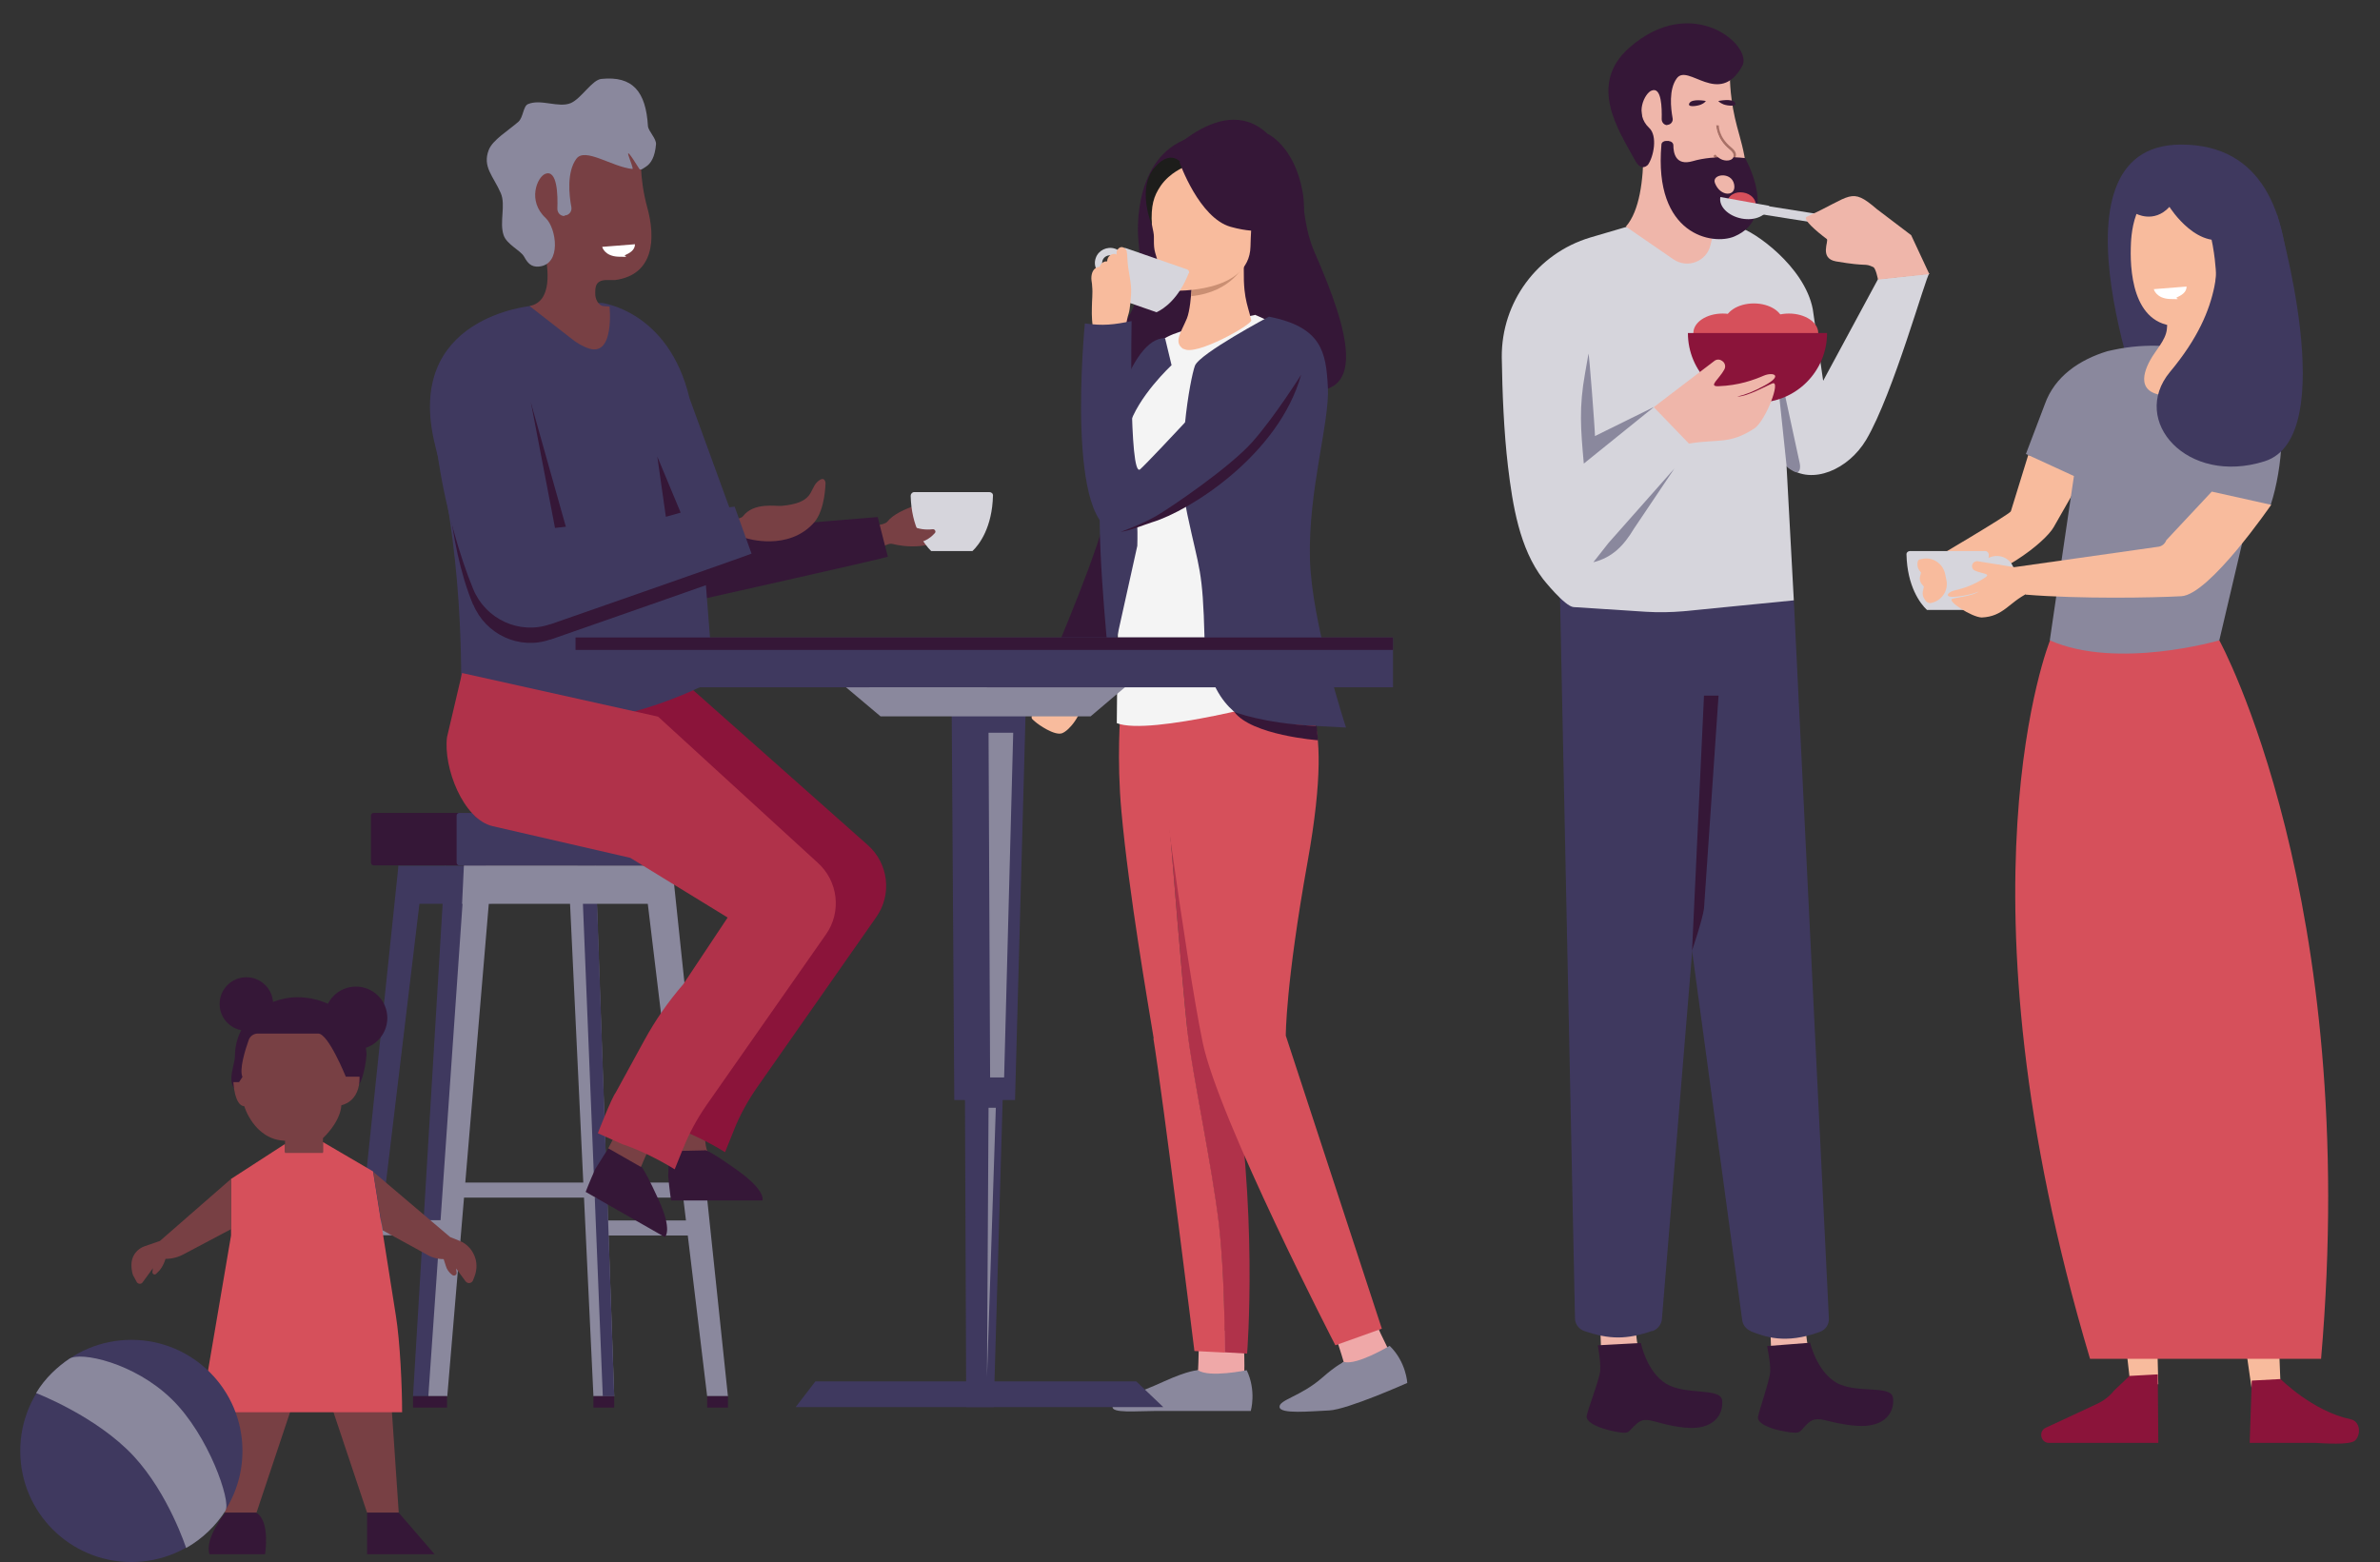 <?xml version="1.0" encoding="UTF-8"?>
<svg id="Laag_1" xmlns="http://www.w3.org/2000/svg" version="1.1" viewBox="0 0 916.8 601.9">
  <rect x="0" y="0" width="916.8" height="601.9" fill="#333333" stroke="none"/>
  <!-- Generator: Adobe Illustrator 29.8.2, SVG Export Plug-In . SVG Version: 2.1.1 Build 3)  -->
  <defs>
    <style>
      .st0 {
        fill: #f4f4f4;
      }

      .st1 {
        fill: #784044;
      }

      .st2 {
        fill: none;
        stroke: #a87167;
        stroke-miterlimit: 10;
      }

      .st3 {
        fill: #8b143a;
      }

      .st4 {
        fill: #1d1d1b;
      }

      .st5 {
        fill: #4d4d4d;
      }

      .st6 {
        fill: #351737;
      }

      .st7 {
        fill: #efa8a8;
      }

      .st8 {
        fill: #8a889d;
      }

      .st9 {
        fill: #efb6aa;
      }

      .st10 {
        fill: #f8bb9d;
      }

      .st11 {
        fill: #d6d5dc;
      }

      .st12 {
        fill: #ca8f73;
      }

      .st13 {
        fill: #fff;
      }

      .st14 {
        fill: #3f395f;
      }

      .st15 {
        fill: #d6505b;
      }

      .st16 {
        fill: #f4d9bf;
      }

      .st17 {
        fill: #747474;
      }

      .st18 {
        fill: #b0324a;
      }

      .st19 {
        fill: #a8a8a8;
      }
    </style>
  </defs>
  <path class="st1" d="M342.1,209.7c.6-.2,1.2-.3,1.9-.1,3.5.9,16.6,3.2,25.1-6.3,4.3-4.9,4.4-8.5,4.4-8.5,0,0,0-4.2-3.1-1.1-3,3.1,4.7-2.6-7.8-1.5-2.1.2-16.6,3.3-20.8,8.8-2.1,2.8-26.8,2.6-26.8,2.6l11.4,12.1,15.7-6Z"/>
  <path class="st6" d="M239,227.5c7.6,6.6,17.1,6.8,25.4,4.7,0,0,75.9-17,77.6-17.7l-3.9-15.3-75.5,6.2s-6.1,3.2-15.3-2.3c-12.8-7.7-8.4,24.4-8.4,24.4Z"/>
  <path class="st11" d="M382.5,191c-.3,12.1-5.2,18.8-7.9,21.3h-15.9c-2.7-2.6-7.6-9.2-7.9-21.3,0-.7.6-1.4,1.3-1.4h29.1c.7,0,1.4.6,1.3,1.4Z"/>
  <path class="st1" d="M350,202.2l-2,6.6h.4c4.1,1.3,8.6,0,11.4-3.1l.3-.3c.6-.6,0-1.6-.8-1.5h0c-2.7.3-5.4,0-7.9-1.2l-1.4-.6Z"/>
  <g>
    <polygon class="st14" points="159.1 537.9 171.4 333.4 182.9 342.1 165.1 537.9 159.1 537.9"/>
    <rect class="st8" x="246.4" y="451.7" width="5.8" height="42.7" transform="translate(722.4 223.8) rotate(90)"/>
    <rect class="st8" x="155.8" y="457.3" width="5.8" height="31.6" transform="translate(631.8 314.3) rotate(90)"/>
    <polygon class="st8" points="236.6 537.9 229.4 333.4 219.3 342.1 228.6 537.9 236.6 537.9"/>
    <polygon class="st14" points="236.6 537.9 229.5 333.4 224.3 342.1 232.2 537.9 236.6 537.9"/>
    <rect class="st17" x="187.2" y="328.8" width="35.3" height="3" transform="translate(409.6 660.6) rotate(180)"/>
    <rect class="st14" x="153.5" y="333.4" width="35.8" height="14.7" transform="translate(342.9 681.6) rotate(180)"/>
    <polygon class="st8" points="178 348.2 258.9 348.2 258.9 333.4 178.7 333.4 178 348.2"/>
    <polygon class="st8" points="280.4 537.9 258.9 333.4 248.8 342.1 272.4 537.9 280.4 537.9"/>
    <polygon class="st8" points="165 537.9 179.2 333.4 188.8 342.1 172.3 537.9 165 537.9"/>
    <polygon class="st14" points="132.1 537.9 153.5 333.4 162.3 342.1 138.8 537.9 132.1 537.9"/>
    <rect class="st19" x="187.2" y="331.2" width="35.3" height="2.2" transform="translate(409.6 664.6) rotate(180)"/>
    <rect class="st6" x="142.9" y="313.3" width="127.8" height="20.2" rx="1" ry="1" transform="translate(413.6 646.7) rotate(180)"/>
    <rect class="st14" x="175.8" y="313.3" width="94.8" height="20.2" rx="1" ry="1" transform="translate(446.5 646.7) rotate(180)"/>
    <rect class="st8" x="218.2" y="408.8" width="5.8" height="99.2" transform="translate(679.5 237.4) rotate(90)"/>
    <rect class="st6" x="272.4" y="537.9" width="8" height="4.4"/>
    <rect class="st6" x="228.6" y="537.9" width="8" height="4.4"/>
    <rect class="st6" x="132.1" y="537.9" width="6.9" height="4.4"/>
    <rect class="st6" x="159.1" y="537.9" width="13.1" height="4.4"/>
  </g>
  <path class="st1" d="M257.4,431.5l.4,12c0,4.1,15.3,12.8,16.7,7.7.9-3.1-2.1-6.4-2.6-9.7-1-7-.9-13.3-.9-13.3l-13.7,3.3Z"/>
  <path class="st3" d="M282.6,435.7l-3.3,8.2s-10.1-6.4-20-9.6l-9.6-4.3s2.1-7.9,3.7-10l14.1-25.8c4.2-7.7,9.2-14.9,15-21.6l17.1-25.7-37.5-23-79.2-9.1,13-59.6,70.9,10.5,67.5,59.9c8,7.1,9.4,19.1,3.2,27.8l-45.9,65.6c-3.6,5.2-6.7,10.8-9,16.7Z"/>
  <path class="st5" d="M259.3,470.5h0c0-.1,0,0,0,0Z"/>
  <path class="st6" d="M257.4,453c.4,4.8,1.1,9.5,1.1,9.5h35.2s1.6-3.6-9.6-11.6c-12.6-9-12.7-7.7-12.7-7.7l-13.6.3-.4,9.5Z"/>
  <g>
    <path class="st6" d="M229.3,450.4c-2,4.4-3.7,8.8-3.7,8.8l30.5,17.4s3.2-2.4-2.6-14.8c-6.4-14-7.2-13-7.2-13l-11.9-6.5-5.1,8.1Z"/>
    <path class="st1" d="M239.9,431.7l-5.6,10.7,12.6,7.2c2.6-6.5,6.5-13.9,6.5-13.9l-13.5-4Z"/>
  </g>
  <path class="st14" d="M177.8,271.1l25.7,5.8c21.9,4.9,51.4-4.4,71.3-14.7l-3.8-48.5,13.7-7.9-19.1-52.4c-8-33.7-33.8-36.7-33.8-36.7l-26.7,1.1s-49.9,4-37.5,53.7c12.2,48.9,9.6,97.1,10.2,99.7Z"/>
  <path class="st1" d="M247,59.3c-9.5-.8-17-4-23-2.5-14.3,3.5-22.6,14.8-22.6,14.8,0,0,19.6,43,2.6,46.3l15.9,12.4c2.1,1.7,4.5,3.2,7.1,4,9.8,3,7.8-16.2,7.8-16.2l-2.5-.2c-1.9-.3-3.1-2.9-3-4.8,0-2.4-.1-5.5,5.2-5.2.8,0,1.6,0,2.4,0,15-2,15.8-15.9,12.4-28.1-3.2-11.8-2.3-20.6-2.3-20.6Z"/>
  <path class="st8" d="M217.5,83c1.7,0,2.9-1.6,2.6-3.2-.9-4.7-1.8-13.5,1.9-18.6,3.3-4.6,13.7,3.1,21.6,3.9,1,0-5.8-13.6,2.7,0,.5.7,1.7-.4,2.4-.8,2.1-1.3,3.6-3.9,4-8.7.2-2.2-2.9-5-3.1-7-.8-13.4-5.9-19.4-17.9-18.2-3.6.3-7.7,7.5-11.8,9.3-4.7,2-11.5-1.7-16.5.4-1.9.8-1.8,5.1-3.7,6.8-4,3.5-9.9,7-11.4,10.8-2.6,6.6,1.8,10.2,4.6,16.7,2,4.6-.6,11.2,1.1,16.2,1.2,3.6,6.6,5.9,7.9,8.3,1.4,2.5,2.7,4,5.6,3.8,9-.7,6.8-14.9,2.7-18.7-7.2-6.7-3.2-15.8-.2-17,4.7-1.9,4.9,8.2,4.7,13.4,0,1.6,1.2,2.9,2.8,2.8h0Z"/>
  <path class="st1" d="M287.6,207.4s16.1,5.1,26-6.1c4.3-4.9,4.4-15.2,4.4-15.2,0,0-.2-3.3-3.3-.3-3,3.1-1.2,8-13.7,9.1-2.1.2-10.6-1.5-14.8,4-2.1,2.8-26.8,2.6-26.8,2.6l11.4,12.1,16.7-6.3Z"/>
  <path class="st6" d="M182.3,232.9c4.8,11.6,17.8,17.6,29.6,13.5,0,0,.1,0,.2,0,0,0,75.7-26.4,77.4-27.2l-6.5-18.1-62.9,9.4-15.6-55.4-33,18.2s.5,35.3,10.8,59.8Z"/>
  <path class="st14" d="M182.3,227c4.8,11.6,17.8,17.6,29.6,13.5,0,0,.1,0,.2,0,0,0,75.7-26.4,77.4-27.2l-6.5-18.1-69.2,8.2-9.8-51c-8.7-28.5-11.3-30.2-27.3-20.6-19.1,11.4-4.6,70.7,5.6,95.2Z"/>
  <path class="st18" d="M263.2,442.3l-3.3,8.2s-10.1-6.4-20-9.6l-9.6-4.3s5.2-13.5,6.9-15.7l11-20.1c4.2-7.7,9.2-14.9,15-21.6l17.1-25.7-37.5-23-53-12.2c-11.4-2.6-19.1-22.7-17.6-34.3l5.8-24.7,75.5,16.8,61.4,56.2c8,7.1,9.4,19.1,3.2,27.8l-45.9,65.6c-3.6,5.2-6.7,10.8-9,16.7Z"/>
  <path class="st13" d="M232,95.2s.9,3.5,6.2,3.7,1.8-.2,2.6-.6c1.5-.7,3.8-1.8,3.8-4.2l-12.6,1Z"/>
  <g>
    <g>
      <path class="st10" d="M407.1,256.5s-1,2-2.4,3.5c-1.4,1.5-4.4,2.8-7,5.7-2.6,3-1.8,5.8-1,5.8,2.1,0,1.8-4.1,5.2-4.6,0,0-3.3,5.5-4.1,7.8-.8,2.3-.4,2.1.9,3.3s7.5,5.5,10.4,4.5c2.9-1.1,7.6-7,8.4-13.3.8-6.4,1.2-8.6,1.2-8.6l-11.6-4.1Z"/>
      <path class="st6" d="M425.7,197.5c0,8.8-20.3,56.3-20.3,56.3l14.7,9.6s15.2-35.5,23.4-59.8c11.5-34.3-17.7-14.9-17.7-6.1Z"/>
    </g>
    <path class="st6" d="M485.6,52.9c-8.7-4.5-15.7-1.3-15.7-1.3-29.6-.9-32.1,28.6-31.5,39.3.6,10.7,4.1,22.3-7.4,36.5-33.4,41,35.1,41.1,35.1,41.1-.2-32.1,34.2-22.1,32.6-18.8,29.5,6.3,20.7-22.8,7.9-52-8.7-19.9.8-33.6-20.9-44.9Z"/>
    <path class="st7" d="M478.6,512.8s1,6.3.7,17.1c0,0-7,4.1-14.9,1.6-7.9-2.5-2.9-3.6-2.9-3.6,0,0,.2-2.4.4-15.6l16.7.6Z"/>
    <path class="st8" d="M480.2,527.9s-14.4,3-18.7,0c0,0-3.4-.1-13.3,4.4-9.9,4.6-19,6.9-19.6,9.6-.6,2.7,9.4,1.7,16.4,1.7h36.8s2.3-7.7-1.6-15.8Z"/>
    <g>
      <path class="st18" d="M457.4,397.1c-1.8-16.1-6.3-72.1-6.3-72.1l-6.2-45,29.4-5.4,1.6,25.1c3.8,23.8-1.6,106.4-1.6,106.4,10.6,59.4,6.1,115.4,6.1,115.4l-8.7-.5c0-10.3-.2-32.3-2.2-49-2.6-22.6-10.4-58.9-12.2-75Z"/>
      <path class="st15" d="M444.4,400c-2.3-14.2-9.5-55.5-12.4-87.2-1.9-20.5-.4-38.2-.4-38.2h14.4l5.1,50.4s4.5,55.9,6.3,72.1c1.8,16.1,9.6,52.5,12.2,75,1.9,16.7,2.2,38.7,2.2,49l-11.7-.6s-12-97-15.8-120.4Z"/>
    </g>
    <path class="st7" d="M527.9,504.8s2.3,5.9,7.3,15.9c0,0-5.2,6.2-13.6,6.4-8.3.2-4-2.4-4-2.4,0,0-.6-2.4-4.8-14.9l15-5Z"/>
    <path class="st8" d="M535.3,518.5s-12.6,7.6-17.6,6.2c0,0-2.7,1.1-8.4,6.1-8.2,7.2-16.7,8.5-16.4,11.3.3,2.8,11.9,1.6,19.1,1.3,7-.3,30.1-10.6,30.1-10.6,0,0-.4-8.1-6.8-14.3Z"/>
    <path class="st15" d="M499.3,268.7s16.1-1.8,4.4,63.3c-8.5,47.3-8.4,67-8.4,67l37,112.9-17.9,6.4s-44.8-86.7-51.1-116.6c-3.3-15.8-8.3-48.9-12.2-76.6l-6.9-50.4,55.1-5.9Z"/>
    <path class="st0" d="M483.7,121.4s20.8,8.4,23.3,18.7c2.5,10.3-7.1,92.5-11,129,0,0-53,14.6-65.8,9.5,0,0,.5-65.9,2-87.1,1.5-21.2-5.5-57.3,25-64.4,13.6-3.2,26.5-5.8,26.5-5.8Z"/>
    <path class="st14" d="M448.8,130.3l2.5,10.4s-13.1,12.1-16.5,23.9c-5.1,17.5,4.2,15.3,3.3,45.7l-10.6,47.8s-4.6-42.7-3.8-64.3c1-27.6,12-63.8,25-63.5Z"/>
    <g>
      <path class="st14" d="M488.8,122s-26.7,14.2-28.5,18.9c-1.8,4.8-7.5,35.8-2.9,57.4,4.6,21.7,5.9,20.7,6.6,47.7.7,27.1,18.4,32.4,18.4,32.4l36.1,1.9s-13.3-40.3-13.9-65c-.7-26.5,7.7-52.9,6.9-66.2-.7-13.4-2.3-23.1-22.7-27.1Z"/>
      <path class="st6" d="M475.3,274.2s10.8,4.5,31.9,5.5l.5,5.5s-25.6-1.9-32.3-11Z"/>
    </g>
    <path class="st10" d="M456,134.4c4.6,3,26.4-9.4,26-11-1.6-7.1-3.5-8.7-2.7-25.1,0,0-14.2,2.7-19.9,2.2,0,0,0,16.7-2.2,22.2-2.3,5.5-5.3,9.2-1.3,11.8Z"/>
    <path class="st12" d="M459.1,111s14.1-4.5,20.2-9.3c0,0-4.5,10.8-20.4,12.4l.3-3.1Z"/>
    <path class="st6" d="M444.3,65.2s25.2-31.3,43.9-13.7c0,0,10.2,4.5,13.5,22,3.4,17.9-8.7,31.2-14.8,27.7-3.9-2.2-7.4,1.2-7.4,1.2l-35.2-37.3Z"/>
    <path class="st10" d="M452.2,112s29.1,1.1,29.5-17c.4-18.1,4.4-30.2-14.1-31.7-18.6-1.5-22.8,5.3-23.9,11.4-1.3,6.9-.4,9.6.6,14.7.5,2.4-.2,4.8.7,8,2.3,7.6,3.7,14.2,7.2,14.6Z"/>
    <path class="st10" d="M454.4,63.8s7.2,22.8,19.7,24.8c4.5.7,7.9.2,7.9.2,0,0-12.5.2-14.2-12.8,0,0-7.2-22.3-13.4-12.3Z"/>
    <path class="st4" d="M456.3,64.3s-5.6,2.1-9.2,7.3c-2.7,4-3.8,7.5-3.4,15.2,0,0-5.9-14.1,1-22.2,7.3-8.5,11.5-.3,11.5-.3Z"/>
    <path class="st6" d="M454.4,62.6s7.5,21.4,19.7,24.8c12.2,3.4,17.5.2,17.5.2,0,0-9.2-7.7-10.9-20.7,0,0-20.1-14.4-26.3-4.4Z"/>
    <g>
      <path class="st11" d="M425.7,106.8c3,1.1,6.4-.6,7.4-3.6,1.1-3-.6-6.4-3.6-7.4s-6.4.6-7.4,3.6c-1.1,3,.6,6.4,3.6,7.4ZM428.6,98.5c1.6.5,2.4,2.3,1.9,3.9-.5,1.6-2.3,2.4-3.9,1.9s-2.4-2.3-1.9-3.9c.5-1.6,2.3-2.4,3.9-1.9Z"/>
      <path class="st11" d="M457.9,105.2c-3.7,9.7-9.5,13.8-12.4,15.1l-12.9-4.5c-1.5-2.8-3.6-9.6-.4-19.5.2-.6.9-.9,1.5-.7l23.6,8.2c.6.2.9.9.7,1.5Z"/>
    </g>
    <path class="st10" d="M434,97c.3.9.2,1.9.3,2.9.2,4.8,1.7,8.8,1.4,13.5-.1,1.7-.4,5.7-.9,7.3-1.1,3.3-1.3,7.7-2.5,11l-2-1.2c-3.8-.5-5.3-2.8-9.1-2.7-.5-3-.7-6.1-.6-9.2,0-2.8.4-5.6.1-8.4,0-1-.3-2-.3-3,0-1,.2-2.1.7-2.9.5-.9,1.5-1.5,2.5-1.5,0-.2.2-.5.3-.7.5-.9,1.5-1.5,2.6-1.4h0c0,.1,0,.1,0,.1,0,0,0-.1,0-.2,0-.9.5-1.8,1.2-2.3.7-.5,1.7-.7,2.4-.2,0-.2,0-.4,0-.6,0-1.1.8-2.2,1.9-2.3,1,0,1.8.8,2.1,1.7Z"/>
    <g>
      <path class="st14" d="M447.1,198.9c-5.4,3.1-15.4,5.9-15.4,5.9-21.9,1.9-13.8-80.2-13.8-80.2,7,1,11.2.5,18-.9,0,0-1.1,61,3.3,57.1,4.4-3.9,42.3-44.9,42.3-44.9,0,0,12.3-15.9,19.2,4.2.4,1.3.6,2.7.5,4.2-.2.4-5.8,11.8-14.4,21.4-8.8,9.9-34.2,30-39.6,33.1Z"/>
      <path class="st6" d="M443.8,201.2c-3.1,1-8.9,3.4-12.1,3.7,0,0,8.1-2.9,13.5-6,5.4-3.1,28.4-18.7,37.2-28.6,8.6-9.7,18.6-25.6,18.8-25.9-8.6,30.8-42.8,52.4-57.4,56.8Z"/>
    </g>
  </g>
  <polygon class="st14" points="382.8 542.1 372.2 542.1 371.1 273.6 390.6 273.6 382.8 542.1"/>
  <polygon class="st14" points="391 423.8 367.6 423.8 366.6 273.6 395.1 273.6 391 423.8"/>
  <polygon class="st8" points="435.2 263.2 324 263.2 339.2 276 420.1 276 435.2 263.2"/>
  <polygon class="st14" points="448.1 542.1 306.5 542.1 314.1 532.2 437.7 532.2 448.1 542.1"/>
  <rect class="st14" x="221.7" y="245.6" width="314.9" height="19.2"/>
  <rect class="st6" x="221.7" y="245.6" width="314.9" height="4.8"/>
  <polygon class="st8" points="386.8 415.1 381.4 415.1 380.8 282.3 390.3 282.3 386.8 415.1"/>
  <polygon class="st8" points="380.2 530.5 380.8 426.8 383.6 426.8 380.2 530.5"/>
  <polygon class="st8" points="378.7 271.1 340.1 271.1 334.8 264.8 380.2 264.8 378.7 271.1"/>
  <path class="st9" d="M681.8,507l.4,11.8c0,4.1-1.2,6.8,6.6,12.6,3.4,2.5,8.5,0,9.9-5,.9-3-2.1-6.3-2.6-9.5-1-6.9-.8-13.1-.8-13.1l-13.5,3.2Z"/>
  <path class="st5" d="M734,553.5h0c0-.1,0,0,0,0Z"/>
  <path class="st9" d="M616.3,507l.4,11.8c0,4.1-1.2,6.8,6.6,12.6,3.4,2.5,8.5,0,9.9-5,.9-3-2.1-6.3-2.6-9.5-1-6.9-.8-13.1-.8-13.1l-13.5,3.2Z"/>
  <path class="st14" d="M636.5,512.8h-.2c-9.7,3.3-16.3,3.3-26,0h0c-2.1-.7-3.6-2.7-3.6-4.9l-5.8-279.3,61.9,5.1-22.6,274.3c-.1,2.2-1.6,4.1-3.6,4.8Z"/>
  <path class="st14" d="M674.4,512.9c5.3,2,13.1,5.2,26.7.2,2.2-.8,3.6-3,3.4-5.3l-13.5-276.5-57.2,2.3,37.3,274.9c.2,1.9,1.5,3.6,3.3,4.3Z"/>
  <polygon class="st16" points="693.6 146.7 693.3 169.5 693.2 169.5 693.6 146.7"/>
  <path class="st11" d="M723.4,107.6l-21.1,39.1-4-27.6c-3.2-16.6-22.9-30.2-28.2-31.4l-12.7-1.8-27.1.4-17.7,5.2c-20.4,6.1-34.3,24.9-34.1,46.2.2,13.4.8,28.6,2.4,42.1,1.8,14.9,4.4,31.4,13.5,43.3,0,0,8.4,10.6,11.8,10.8l27.9,1.8c4.8.3,9.6.2,14.4-.2l42.5-4.2-2.8-51.8c.3.2.6.5.9.7,8.9,6.7,22.9.8,29.8-10.8,10.5-17.8,23.1-63.5,24.3-64l-19.7,2.1Z"/>
  <path class="st9" d="M666.4,28.6c-7.8-.7-14-3.3-18.8-2.1-11.7,2.8-15.8,12.3-15.8,12.3,0,0,5.2,36.4-5.5,48.5h0l18.3,12.6c5.4,3.7,12.8.9,14.3-5.5l1.8-7.3-6-2v-2.2c7.2-.6,16.6-6.7,16.6-6.7,3.7-11.3-1.1-22.1-3-30.8-2.2-9.8-1.9-16.9-1.9-16.9Z"/>
  <path class="st6" d="M642.2,48.1c1.4,0,2.4-1.3,2.1-2.6-.7-3.8-1.5-11.1,1.6-15.3,4.3-6,16.3,11.2,25.2-4.7,4.4-7.8-19.2-28.5-43.5-7.1-16,14.1-4.1,31.8,1.8,42.6,1.1,2.1,2.5,4.2,4.6,3.1.3-.2.6-.4.8-.6,2.2-3.1,3.8-11.1.5-14.2-5.9-5.5-1.6-13.5.9-14.4,3.9-1.6,4,6.8,3.9,11,0,1.3,1,2.4,2.3,2.3h0Z"/>
  <path class="st8" d="M637,156.9l-26.9,21.7c-1.2-13.4-1.9-21.6.5-34.9l1.3-7.4c.2-.9,2.5,29.2,2.5,31.7l22.5-11.1Z"/>
  <path class="st8" d="M688.2,179.4l-5-47.5,10.1,46.7c.4,2.1-.2,4.1-2.1,3.1,0,0-2.9-1.4-3-2.3Z"/>
  <path class="st6" d="M657.1,38.9s-5.2-1-6.3.8c-1.1,1.8,2.9,1.2,4.4.6,1.5-.6,1.9-1.4,1.9-1.4Z"/>
  <path class="st6" d="M662,38.9s5.2-1.1,6.3.6c1.2,1.7-2.9,1.3-4.4.7-1.5-.6-2-1.3-2-1.3Z"/>
  <path class="st2" d="M661.6,48.3s-.2,4.7,5,8.9c1.5,1.2,1.8,2.2,1.5,3-.7,2-5.7,2.4-7.7-.4"/>
  <path class="st6" d="M642.9,54.4c.9,0,1.7.7,1.7,1.6,0,2.8.8,8,7.4,6.1,8.8-2.6,20.2-1.2,20.2-1.2,0,0,13.3,22.8-4.1,30.2-8.2,3.5-31.2-.3-28.1-35.4,0-.8.9-1.4,1.7-1.4h1.3Z"/>
  <path class="st9" d="M660.6,70.5c-1.3-3.5,6.4-4.5,7.4.5,1,4.8-5.3,5-7.4-.5Z"/>
  <path class="st9" d="M661.1,48.3s.1,5.4,5.1,9.4c4.9,4-2.8,6.1-5.3,1.7l-1.5-10,1.8-1Z"/>
  <path class="st6" d="M656.4,268h5.6l-5.6,82c-.5,4.1-4.6,16.2-4.6,16.2l4.6-98.3Z"/>
  <path class="st5" d="M659.5,545.5h0c0-.1,0,0,0,0Z"/>
  <path class="st10" d="M804.3,390.1l16.4,143.8,10.7-.6-4-155s6.7-67.5,3.1-90.4c-3.9-24.7-23.5-16.9-24.1-10.9-4.8,51.2-2.1,113-2.1,113Z"/>
  <path class="st3" d="M831.2,529.6l.2,26.3h-41.9c-3.4.2-4.5-4.6-1.3-5.9l19.3-9c2.7-1.2,5.1-3,6.9-5.3l5.9-5.6,10.9-.6Z"/>
  <polygon class="st10" points="867.3 534.6 878.5 534 872.6 383.1 853.8 302.3 821.3 266.5 845.7 384.6 867.3 534.6"/>
  <path class="st3" d="M866.6,555.9l.8-24,11.1-.6s12.3,12.4,27,15.5c3.5.7,4.2,5.5,1.8,8.1-1.9,2-12.6,1.1-15.4,1h-25.3Z"/>
  <path class="st15" d="M854.9,246.7s54.6,99.5,39.2,276.8h-89c-54.1-181.5-15.4-276.8-15.4-276.8"/>
  <path class="st10" d="M803.2,181.9l-12.1,21.2c-3.1,5.5-21.2,20.7-43.4,23.8l-4.4-10.6s30.8-18.1,31.3-19.3l6.7-21.7,21.9,6.5Z"/>
  <path class="st14" d="M840.2,55.7c63.5,0,35.2,108.8,35.2,108.8-15.5,23.8-47.2.8-47.2.8,0,0-43.6-109.6,12-109.6Z"/>
  <path class="st8" d="M874.8,194.6l-9.2,6.6-10.7,45.5s-39.3,11.5-65.3,0l9.3-63.3-18.5-8.5,7.3-19.2c3.8-10.7,13.3-17.1,24.1-20.4l2.3-.5c12.6-2.7,25.6-2,37.8,2.1,9.2,3.1,17.8,7.6,23.8,14.9,5.1,6.2,3.7,28.4-1,42.7Z"/>
  <path class="st10" d="M851.1,117.4l-3.2,18c-.9,5.8-4,16.7-9.5,17-15.6.9-13.3-7.8-10.2-13.5,2-3.8,6.1-7.8,6.5-12.1l.6-7.7,15.8-1.8Z"/>
  <path class="st10" d="M842.6,125.4c7.8-1.1,11.2-10.9,11-20.4,0,0-1.3-33.1-16.9-32.7h0c-15.7,0-15.8,20-15.9,23.2-.3,11,1.6,32.8,21.8,29.9Z"/>
  <path class="st10" d="M874.8,194.6s-23.7,34.5-34.5,35.1-39.2,1.1-59.9-.6l-4.4-10.6,55.7-7.9c1.3-.3,2.3-1.2,2.8-2.5l17.5-18.7,22.9,5.1Z"/>
  <path class="st14" d="M822.6,82.2s7,4.1,13.1-2.5c0,0,11.4,18.3,24.6,11.2,13.2-7.2-10.2-23.7-10.2-23.7l-22.7,1.1-4.9,14Z"/>
  <path class="st14" d="M835.9,143.3c-15.6,18.8,6.6,43.9,36.5,34.4,29.9-9.5,4.8-94.8,4.8-94.8,0,0-20.5-11.1-22.1,3.3-1.6,14.4,2.4,31.2-19.2,57.1Z"/>
  <g>
    <path class="st11" d="M769.2,227.8c-3.7,0-6.8-3-6.8-6.8s3-6.8,6.8-6.8,6.8,3,6.8,6.8-3,6.8-6.8,6.8ZM769.2,217.5c-1.9,0-3.5,1.6-3.5,3.5s1.6,3.5,3.5,3.5,3.5-1.6,3.5-3.5-1.6-3.5-3.5-3.5Z"/>
    <path class="st11" d="M734.4,213.7c.3,12.1,5.2,18.8,7.9,21.3h15.9c2.7-2.6,7.6-9.2,7.9-21.3,0-.7-.6-1.4-1.3-1.4h-29.1c-.7,0-1.4.6-1.3,1.4Z"/>
  </g>
  <path class="st13" d="M829.7,111.5s.9,3.5,6.2,3.7,1.8-.2,2.6-.6c1.5-.7,3.8-1.8,3.8-4.2l-12.6,1Z"/>
  <g>
    <polygon class="st1" points="126.1 537 141.4 582.8 153.6 582.8 150.5 537 126.1 537"/>
    <polygon class="st1" points="114.1 537 98.8 582.8 86.6 582.8 89.7 537 114.1 537"/>
    <path class="st15" d="M109.7,440.8l-20.7,13.4v21.8l-11.6,68.1h77.5c0-10.1-.8-27.2-2.4-37.2l-8.8-55.6-19.3-11.3v3.9h-14.6v-3.2Z"/>
    <path class="st1" d="M89,454.2l-27.4,23.9-5.8,2c-2.7.9-4.7,3.2-5.1,6.1h0c-.2,1.5,0,3.8.6,5.2l1.3,2.4c.4.9,1.7,1.1,2.3.3l4-5.5-.2,1.5c0,.8.9,1.2,1.4.7,1.2-1.1,2.5-2.3,3.6-5.6v-.2h0c2.5,0,4.9-.6,7.1-1.8l18.3-9.7v-19.3Z"/>
    <path class="st1" d="M143.7,451.4l29.7,25.2,3.5,1.4c3.1,1.2,5.4,3.8,6.3,7.1h0c.6,2.3.4,4.7-.5,6.9l-.5,1.3c-.5,1.2-2.1,1.4-2.9.3l-3.6-4.9.2,1.6c.1.9-.9,1.5-1.7.9h0c-1.2-.9-2.1-2.1-2.5-3.6l-.8-2.5h0c-2.5,0-4.9-.7-6.9-2l-16.6-9.1-3.6-22.5Z"/>
    <path class="st6" d="M80.7,598.8h21.4s2.1-12.9-3.4-16h-11.9s-8.1,9.8-6.1,16Z"/>
    <polygon class="st6" points="141.4 582.8 141.4 598.8 167.4 598.8 153.6 582.8 141.4 582.8"/>
    <circle class="st6" cx="137.1" cy="392.2" r="12.1"/>
    <path class="st6" d="M141.1,406.8c0,2.4-1.4,9.3-2.6,10.6-5.7,6-20.9-2.4-20.9-2.4,0,0-15.8,9.4-23.8,6.7s-3.3-10.7-3.3-14.8c0-13,11.2-22.7,24.2-22.7s26.5,9.6,26.5,22.7Z"/>
    <circle class="st6" cx="94.9" cy="386.8" r="10.3"/>
    <path class="st1" d="M138.4,414.8h-5.2s-6.7-16.6-10.6-16.6h-23.3c-1.6,0-3,1-3.5,2.5-1.4,3.9-3.7,11.4-2.4,14.2l-1.3,2h-2.2s.4,9.1,4.2,9.3c0,0,3.8,12.9,15.7,13.3v4.7h14.6v-5.7s6.7-6.1,7.1-12.7c0,0,7.2-1.1,7-10.9Z"/>
    <g>
      <circle class="st14" cx="50.6" cy="559" r="42.8"/>
      <path class="st8" d="M87,581.8c-3.8,6-9,11-15.3,14.6,0,0-6.7-20.8-20.2-35.4-14.3-15.4-37.6-24.3-37.6-24.3,3.5-5.9,8.5-10.3,12.8-13.2s25,1.5,39.4,15.5,22.9,39.5,20.8,42.8Z"/>
    </g>
  </g>
  <polygon class="st6" points="253.2 175.9 262.2 197.5 256.5 199.1 253.2 175.9"/>
  <path class="st8" d="M613.7,216.7l5.9-7.5,25.4-28.7-15.6,23.2c-3.9,6.5-8.3,11.1-15.6,12.9h0Z"/>
  <g>
    <ellipse class="st15" cx="663.6" cy="128.3" rx="11.3" ry="7.5"/>
    <ellipse class="st15" cx="675.6" cy="124.4" rx="11.3" ry="7.5"/>
    <ellipse class="st15" cx="689.1" cy="128.3" rx="11.3" ry="7.5"/>
  </g>
  <path class="st3" d="M703.8,128.3c0,14.8-12,26.8-26.8,26.8s-26.8-12-26.8-26.8h53.5Z"/>
  <path class="st9" d="M637,156.9l23.2-17.7c.9-.8,2.1-.9,3.1-.2h0c1.2.7,1.6,2.2.9,3.4-2,3.7-6.3,6.5-2.3,6.4,8-.3,13.6-2.4,17.6-4.1,3.4-1.4,7.6-.2.3,3.8-4.2,2.3-7.5,3.6-10.6,4.3,4,0,11.5-4.3,13.6-5.1,3.3-1.2-2.5,14.1-6.9,17.3-9.8,6.4-13.9,4-25.3,5.9l-13.6-14.1Z"/>
  <path class="st10" d="M777.7,218.8l-16-2.6c-.8,0-1.6.4-1.9,1.2h0c-.4.9,0,2,.9,2.4,2.7,1.3,6.4,1.1,4,2.7-4.8,3.2-8.9,4.3-11.9,5-2.6.6-4.5,3.1,1.4,2.3,3.4-.4,5.9-1,8-1.9-2.3,1.7-8.5,2.3-10.1,2.8-2.4.7,7.4,7.1,11.3,7.2,8.4-.4,10.3-5.7,17.8-9.4l-3.4-9.6Z"/>
  <ellipse class="st15" cx="670.7" cy="78.4" rx="4.3" ry="5.5" transform="translate(488.5 728.6) rotate(-81)"/>
  <g>
    <rect class="st11" x="691.8" y="65.1" width="3.5" height="35.9" transform="translate(503.1 755.2) rotate(-81)"/>
    <path class="st11" d="M681.5,79.4c-.7,3.6-5.4,5.8-10.6,4.8s-8.9-4.7-8.2-8.3l18.8,3.4Z"/>
  </g>
  <path class="st9" d="M723.4,107.6s-.8-4.2-1.8-4.7c-3.7-1.7-1.6,0-14.4-2.2-6.5-1.2-2.6-7.9-3.5-8.6-4-3-9.6-7.8-7.7-8.6,17.3-7.8,16.8-11.7,26.9-3l13.3,10.1,7,15-19.7,2.1Z"/>
  <path class="st6" d="M632.1,517.5s2.2,11,9.7,15.6c7.5,4.6,21.1,1.3,21.6,6.5.5,5.2-3.1,11.6-14.5,10.4-11.5-1.2-14.4-4.9-18.3-1.6-3.9,3.3-2.3,4.3-8.6,3.1-6.3-1.2-11.2-3.6-10.8-6,.4-2.4,4.9-14,5.2-17.3.3-3.3-.9-9.9-.9-9.9l16.7-.9Z"/>
  <path class="st6" d="M697.3,517.4s2.5,10.9,10.1,15.3c7.7,4.4,21.1.7,21.8,5.8.7,5.2-2.7,11.7-14.2,10.8-11.5-.9-14.5-4.5-18.4-1.1-3.8,3.4-2.2,4.4-8.5,3.4-6.4-1-11.3-3.3-10.9-5.7.4-2.4,4.5-14.1,4.7-17.4.2-3.3-1.2-9.9-1.2-9.9l16.7-1.3Z"/>
  <path class="st10" d="M744,232.3h0c-.9.2-1.9-.2-2.4-1.1l-.4-.6c-.5-.8-.7-1.8-.5-2.8l.4-1.8-.6-.7c-.9-1-1.2-2.3-.8-3.5l.3-1.2-.7-.9c-.7-1-.9-2.3-.5-3.5h0c.1-.4.5-.7.9-.7l.9-.2c4-.8,7.9,1.9,8.7,5.9l.5,2.4c.8,4-1.9,7.9-5.9,8.7Z"/>
</svg>
